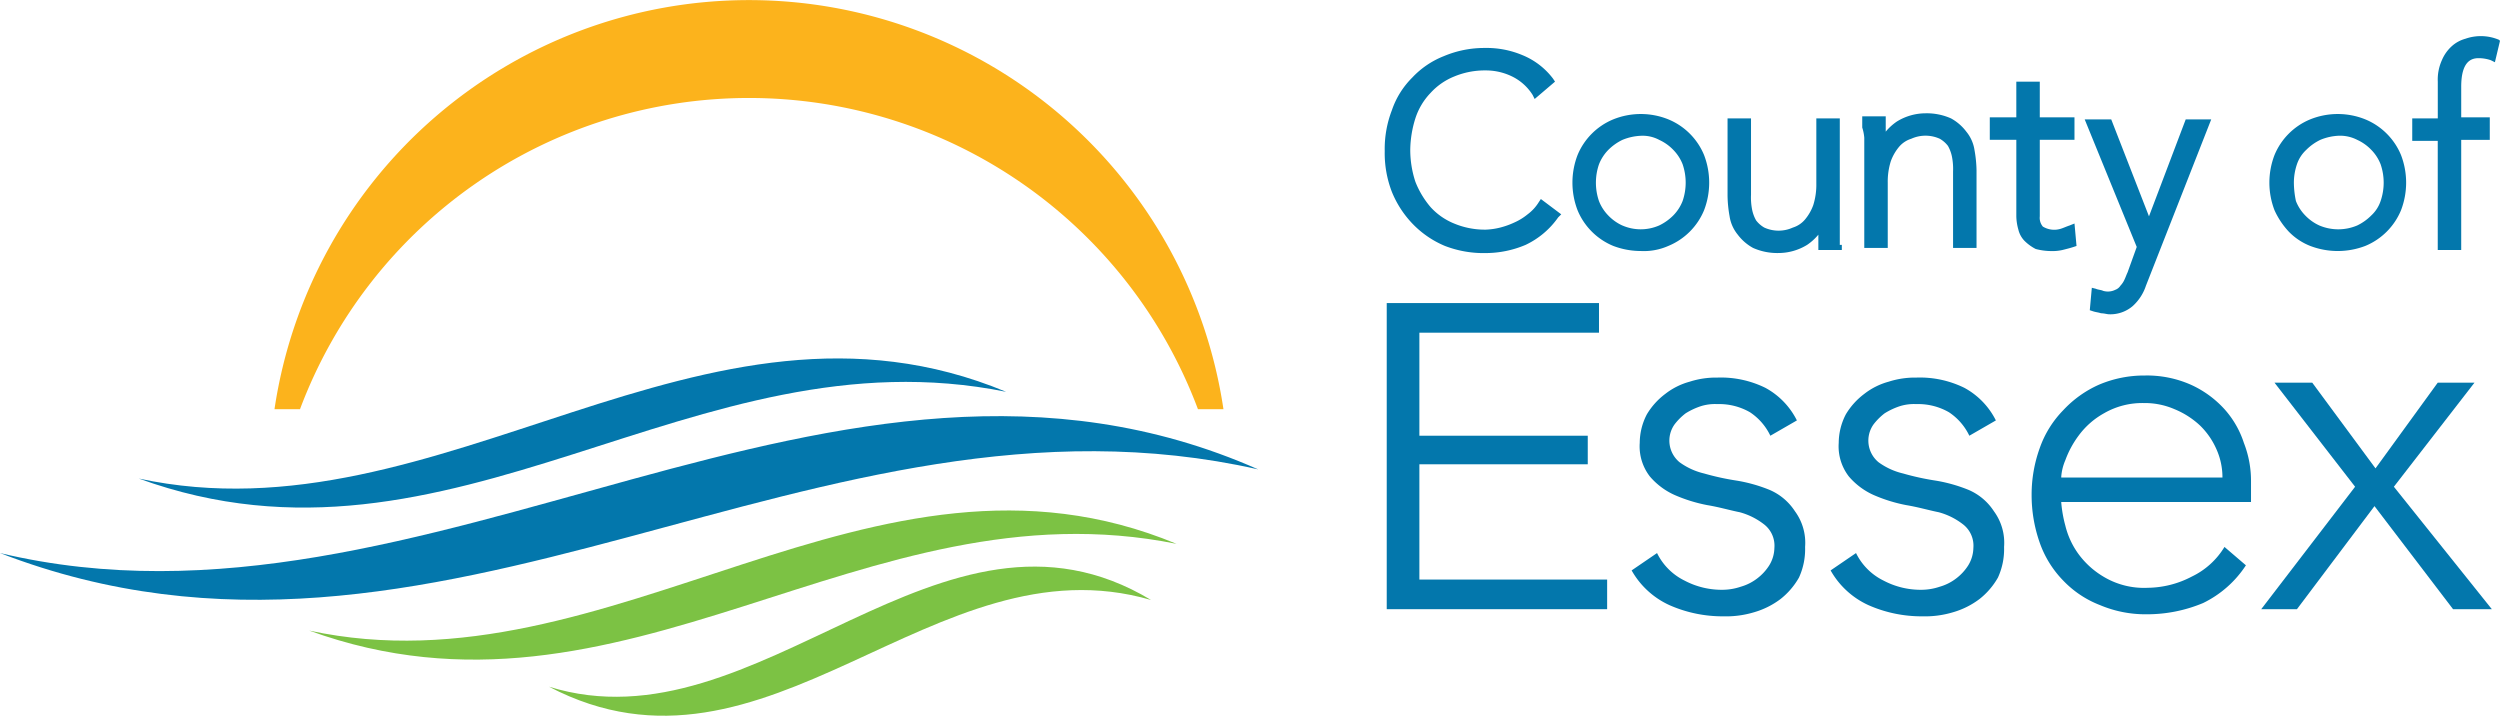 <svg id="Group_811" data-name="Group 811" xmlns="http://www.w3.org/2000/svg" viewBox="0 0 270.031 77.312">
  <defs>
    <style>
      .cls-1 {
        fill: #fcb31c;
      }

      .cls-2, .cls-4 {
        fill: #0377ac;
      }

      .cls-2, .cls-3 {
        fill-rule: evenodd;
      }

      .cls-3 {
        fill: #7cc244;
      }
    </style>
  </defs>
  <path id="Path_22" data-name="Path 22" class="cls-1" d="M29.655,44.2a51.788,51.788,0,0,1,96.991,0H129.4a51.814,51.814,0,0,0-102.5,0Z" transform="translate(2.748)"/>
  <path id="Path_23" data-name="Path 23" class="cls-2" d="M0,55.571c47.393,18.3,88.063-19.839,135.9-9.038C90.267,26.364,46.291,66.593,0,55.571Z" transform="translate(0 4.166)"/>
  <path id="Path_24" data-name="Path 24" class="cls-2" d="M13.6,48.1c33.947,12.344,59.848-16.2,93.684-9.368C74.44,25.067,46.334,55.157,13.6,48.1Z" transform="translate(1.389 3.589)"/>
  <path id="Path_25" data-name="Path 25" class="cls-3" d="M30.3,63c33.947,12.344,59.848-16.2,93.684-9.368C91.14,39.967,63.034,70.057,30.3,63Z" transform="translate(3.096 5.111)"/>
  <path id="Path_26" data-name="Path 26" class="cls-3" d="M53.8,68.5c23.586,12.344,41.552-16.2,65.028-9.368C96.123,45.467,76.5,75.557,53.8,68.5Z" transform="translate(5.497 5.673)"/>
  <g id="Group_9" data-name="Group 9" transform="translate(149.564 3.908)">
    <path id="Path_27" data-name="Path 27" class="cls-4" d="M139.427,47.114h18.186V44.028H139.427V32.9h19.4V29.7H135.9V62.765h23.807v-3.2h-20.28Z" transform="translate(-135.68 -0.873)"/>
    <path id="Path_28" data-name="Path 28" class="cls-4" d="M174.779,49.124a16.492,16.492,0,0,0-3.527-.992,28.056,28.056,0,0,1-3.527-.772,7.375,7.375,0,0,1-2.645-1.212,3.024,3.024,0,0,1-.551-4.078,6.315,6.315,0,0,1,1.212-1.212,7.6,7.6,0,0,1,1.653-.772,5.156,5.156,0,0,1,1.763-.22,6.674,6.674,0,0,1,3.527.882,6.258,6.258,0,0,1,2.2,2.535l2.866-1.653a8.132,8.132,0,0,0-3.417-3.527,10.888,10.888,0,0,0-5.18-1.1,9.283,9.283,0,0,0-2.976.441,7.466,7.466,0,0,0-2.645,1.323,7.681,7.681,0,0,0-1.984,2.2,6.72,6.72,0,0,0-.772,3.086,5.319,5.319,0,0,0,1.1,3.637,7.6,7.6,0,0,0,2.645,1.984,16.519,16.519,0,0,0,3.527,1.1c1.323.22,2.425.551,3.527.772a7.427,7.427,0,0,1,2.645,1.323,2.914,2.914,0,0,1,1.1,2.535,3.715,3.715,0,0,1-.551,1.874,5.394,5.394,0,0,1-1.323,1.433,5.3,5.3,0,0,1-1.763.882,6.241,6.241,0,0,1-1.984.331,8.581,8.581,0,0,1-4.078-.992,6.488,6.488,0,0,1-2.976-2.976L159.9,57.831a8.949,8.949,0,0,0,4.078,3.747,14.182,14.182,0,0,0,5.841,1.212,10.444,10.444,0,0,0,3.307-.441,8.75,8.75,0,0,0,2.866-1.433,7.925,7.925,0,0,0,1.984-2.315,7.361,7.361,0,0,0,.661-3.306,5.752,5.752,0,0,0-1.1-3.858A6.131,6.131,0,0,0,174.779,49.124Z" transform="translate(-133.228 -0.127)"/>
    <path id="Path_29" data-name="Path 29" class="cls-4" d="M194.279,49.124a16.492,16.492,0,0,0-3.527-.992,28.056,28.056,0,0,1-3.527-.772,7.374,7.374,0,0,1-2.645-1.212,3.024,3.024,0,0,1-.551-4.078,6.316,6.316,0,0,1,1.212-1.212,7.6,7.6,0,0,1,1.653-.772,5.156,5.156,0,0,1,1.763-.22,6.674,6.674,0,0,1,3.527.882,6.258,6.258,0,0,1,2.2,2.535l2.866-1.653a8.132,8.132,0,0,0-3.417-3.527,10.888,10.888,0,0,0-5.18-1.1,9.283,9.283,0,0,0-2.976.441,7.466,7.466,0,0,0-2.645,1.323,7.682,7.682,0,0,0-1.984,2.2,6.72,6.72,0,0,0-.772,3.086,5.319,5.319,0,0,0,1.1,3.637,7.6,7.6,0,0,0,2.645,1.984,16.519,16.519,0,0,0,3.527,1.1c1.323.22,2.425.551,3.527.772a7.427,7.427,0,0,1,2.645,1.323,2.914,2.914,0,0,1,1.1,2.535,3.716,3.716,0,0,1-.551,1.874,5.4,5.4,0,0,1-1.323,1.433,5.3,5.3,0,0,1-1.763.882,6.241,6.241,0,0,1-1.984.331,8.581,8.581,0,0,1-4.078-.992,6.488,6.488,0,0,1-2.976-2.976L179.4,57.831a8.949,8.949,0,0,0,4.078,3.747,14.182,14.182,0,0,0,5.841,1.212,10.444,10.444,0,0,0,3.306-.441,8.75,8.75,0,0,0,2.866-1.433,7.925,7.925,0,0,0,1.984-2.315,7.361,7.361,0,0,0,.661-3.306,5.752,5.752,0,0,0-1.1-3.858A6.131,6.131,0,0,0,194.279,49.124Z" transform="translate(-131.235 -0.127)"/>
    <path id="Path_30" data-name="Path 30" class="cls-4" d="M219.931,40.437a11.06,11.06,0,0,0-3.637-2.645,11.719,11.719,0,0,0-4.96-.992,12.456,12.456,0,0,0-4.96.992,11.813,11.813,0,0,0-3.858,2.755,11.1,11.1,0,0,0-2.535,4.078,14.819,14.819,0,0,0-.882,5.07,15.468,15.468,0,0,0,.882,5.18,11.1,11.1,0,0,0,2.535,4.078,10.912,10.912,0,0,0,3.968,2.645,12.61,12.61,0,0,0,5.07.992,15.656,15.656,0,0,0,6.062-1.212,11.527,11.527,0,0,0,4.629-4.078l-2.315-1.984a8.317,8.317,0,0,1-3.527,3.2,10.44,10.44,0,0,1-4.739,1.212,8.478,8.478,0,0,1-4.629-1.1,9.137,9.137,0,0,1-2.866-2.535A8.727,8.727,0,0,1,202.737,53a13.625,13.625,0,0,1-.441-2.535h20.5v-2.2a11.253,11.253,0,0,0-.771-4.188A10.1,10.1,0,0,0,219.931,40.437ZM202.3,47.711a5.548,5.548,0,0,1,.441-1.763A10.415,10.415,0,0,1,204.17,43.3a8.555,8.555,0,0,1,2.755-2.425,8.256,8.256,0,0,1,4.3-1.1,8.053,8.053,0,0,1,3.307.661,9.053,9.053,0,0,1,2.755,1.763,8.075,8.075,0,0,1,1.763,2.535,7.4,7.4,0,0,1,.661,3.086H202.3Z" transform="translate(-129.223 -0.148)"/>
    <path id="Path_31" data-name="Path 31" class="cls-4" d="M244.635,37.5h-3.968l-6.723,9.258L227.111,37.5h-4.078l8.707,11.242L221.6,61.968h3.858l8.376-11.132,8.487,11.132h4.188L235.928,48.742Z" transform="translate(-126.924 -0.076)"/>
    <path id="Path_32" data-name="Path 32" class="cls-4" d="M138.786,23.767a10.416,10.416,0,0,0,3.417,2.315,11.6,11.6,0,0,0,4.409.772,11.093,11.093,0,0,0,4.3-.882A8.978,8.978,0,0,0,154.437,23l.331-.331-2.2-1.653-.22.331a4.7,4.7,0,0,1-1.212,1.323,6.249,6.249,0,0,1-1.433.882,8.639,8.639,0,0,1-1.543.551,7.442,7.442,0,0,1-1.543.22,8.586,8.586,0,0,1-3.417-.661,6.99,6.99,0,0,1-2.535-1.763,9.636,9.636,0,0,1-1.653-2.755,11.1,11.1,0,0,1-.551-3.417,11.67,11.67,0,0,1,.551-3.417A7.1,7.1,0,0,1,140.66,9.55a6.99,6.99,0,0,1,2.535-1.763,8.586,8.586,0,0,1,3.417-.661,6.43,6.43,0,0,1,2.866.661,5.443,5.443,0,0,1,2.2,1.984l.22.441,2.2-1.874-.22-.331a7.871,7.871,0,0,0-3.307-2.535A9.963,9.963,0,0,0,146.5,4.7a11.232,11.232,0,0,0-4.409.882A9.383,9.383,0,0,0,138.676,7.9a9.094,9.094,0,0,0-2.2,3.527,11.6,11.6,0,0,0-.772,4.409,11.6,11.6,0,0,0,.772,4.409A10.888,10.888,0,0,0,138.786,23.767Z" transform="translate(-135.7 -3.427)"/>
    <path id="Path_33" data-name="Path 33" class="cls-4" d="M164.46,25.42a7.092,7.092,0,0,0,3.858-3.858,8.31,8.31,0,0,0,0-5.952,7.092,7.092,0,0,0-3.858-3.858,7.94,7.94,0,0,0-5.952,0,7.092,7.092,0,0,0-3.858,3.858,8.31,8.31,0,0,0,0,5.952,7.092,7.092,0,0,0,3.858,3.858,8.415,8.415,0,0,0,2.976.551A6.528,6.528,0,0,0,164.46,25.42Zm-4.96-2.2a4.968,4.968,0,0,1-1.543-1.1,4.623,4.623,0,0,1-.992-1.543,6.117,6.117,0,0,1,0-3.968,4.623,4.623,0,0,1,.992-1.543,5.533,5.533,0,0,1,1.543-1.1,5.8,5.8,0,0,1,1.984-.441,3.774,3.774,0,0,1,1.984.441,4.968,4.968,0,0,1,1.543,1.1A4.623,4.623,0,0,1,166,16.6a6.117,6.117,0,0,1,0,3.968,4.623,4.623,0,0,1-.992,1.543,5.532,5.532,0,0,1-1.543,1.1A4.966,4.966,0,0,1,159.5,23.216Z" transform="translate(-133.82 -2.766)"/>
    <path id="Path_34" data-name="Path 34" class="cls-4" d="M181.424,25.267V11.6h-2.535v7.054a7.327,7.327,0,0,1-.331,2.315,5.155,5.155,0,0,1-.882,1.543,2.81,2.81,0,0,1-1.323.882,3.728,3.728,0,0,1-3.086,0,2.971,2.971,0,0,1-.882-.772,3.948,3.948,0,0,1-.441-1.212,6.777,6.777,0,0,1-.11-1.543V11.6H169.3v8.376a13.57,13.57,0,0,0,.22,2.2,4.083,4.083,0,0,0,.882,1.984,5.189,5.189,0,0,0,1.653,1.433,6.426,6.426,0,0,0,2.755.551,5.925,5.925,0,0,0,3.086-.882,5.777,5.777,0,0,0,1.212-1.1v1.653h2.535v-.551Z" transform="translate(-132.267 -2.722)"/>
    <path id="Path_35" data-name="Path 35" class="cls-4" d="M182.72,13.745v11.9h2.535V18.595a7.327,7.327,0,0,1,.331-2.315,5.155,5.155,0,0,1,.882-1.543,2.81,2.81,0,0,1,1.323-.882,3.728,3.728,0,0,1,3.086,0,2.971,2.971,0,0,1,.882.772,3.948,3.948,0,0,1,.441,1.212,6.778,6.778,0,0,1,.11,1.543v8.266h2.535V17.272a13.57,13.57,0,0,0-.22-2.2,4.083,4.083,0,0,0-.882-1.984,5.188,5.188,0,0,0-1.653-1.433,6.426,6.426,0,0,0-2.755-.551,5.925,5.925,0,0,0-3.086.882,5.777,5.777,0,0,0-1.212,1.1V11.431H182.5v1.212A4.851,4.851,0,0,1,182.72,13.745Z" transform="translate(-130.919 -2.774)"/>
    <path id="Path_36" data-name="Path 36" class="cls-4" d="M201.613,26.3a4.943,4.943,0,0,0,1.212-.11c.441-.11.882-.22,1.212-.331l.331-.11-.22-2.425-.551.22c-.331.11-.551.22-.882.331a2.362,2.362,0,0,1-1.984-.22,1.463,1.463,0,0,1-.331-1.1V14.282h3.747V11.858H200.4V8h-2.535v3.858H195v2.425h2.866v8.266a5.584,5.584,0,0,0,.22,1.433,2.627,2.627,0,0,0,.661,1.212,4.894,4.894,0,0,0,1.212.882A6.67,6.67,0,0,0,201.613,26.3Z" transform="translate(-129.642 -3.09)"/>
    <path id="Path_37" data-name="Path 37" class="cls-4" d="M208.929,28.232c-.11.22-.22.551-.331.772a2.306,2.306,0,0,1-.441.661,1.1,1.1,0,0,1-.551.441,1.794,1.794,0,0,1-1.323.11c-.22-.11-.551-.11-.772-.22l-.441-.11-.22,2.425.331.11c.331.11.551.11.882.22.331,0,.661.11.882.11a3.719,3.719,0,0,0,2.535-.882,5.119,5.119,0,0,0,1.433-2.2L217.967,11.7h-2.755l-3.968,10.471L207.166,11.7H204.3l5.621,13.777Z" transform="translate(-128.691 -2.712)"/>
    <path id="Path_38" data-name="Path 38" class="cls-4" d="M224.494,23.877a6.565,6.565,0,0,0,2.315,1.543,8.31,8.31,0,0,0,5.952,0,7.092,7.092,0,0,0,3.858-3.858,8.311,8.311,0,0,0,0-5.952,7.092,7.092,0,0,0-3.858-3.858,7.94,7.94,0,0,0-5.952,0,7.092,7.092,0,0,0-3.858,3.858,8.31,8.31,0,0,0,0,5.952A8.493,8.493,0,0,0,224.494,23.877Zm.551-5.29a6.241,6.241,0,0,1,.331-1.984,3.737,3.737,0,0,1,.992-1.543,5.533,5.533,0,0,1,1.543-1.1,5.8,5.8,0,0,1,1.984-.441,4.036,4.036,0,0,1,1.984.441,4.968,4.968,0,0,1,1.543,1.1,4.623,4.623,0,0,1,.992,1.543,6.117,6.117,0,0,1,0,3.968,3.736,3.736,0,0,1-.992,1.543,5.532,5.532,0,0,1-1.543,1.1,5.236,5.236,0,0,1-4.078,0,4.968,4.968,0,0,1-1.543-1.1,4.623,4.623,0,0,1-.992-1.543A9.883,9.883,0,0,1,225.045,18.587Z" transform="translate(-126.842 -2.766)"/>
    <path id="Path_39" data-name="Path 39" class="cls-4" d="M245.768,3.936a5.03,5.03,0,0,0-3.637-.11A3.63,3.63,0,0,0,240.7,4.6a4.278,4.278,0,0,0-1.1,1.543,5.112,5.112,0,0,0-.441,2.315v3.968H236.4v2.425h2.755V26.641h2.535v-11.9h3.086V12.313H241.69V9.006c0-2.755,1.1-3.086,1.874-3.086a4.111,4.111,0,0,1,1.323.22l.441.22.551-2.315Z" transform="translate(-125.412 -3.545)"/>
  </g>
</svg>
